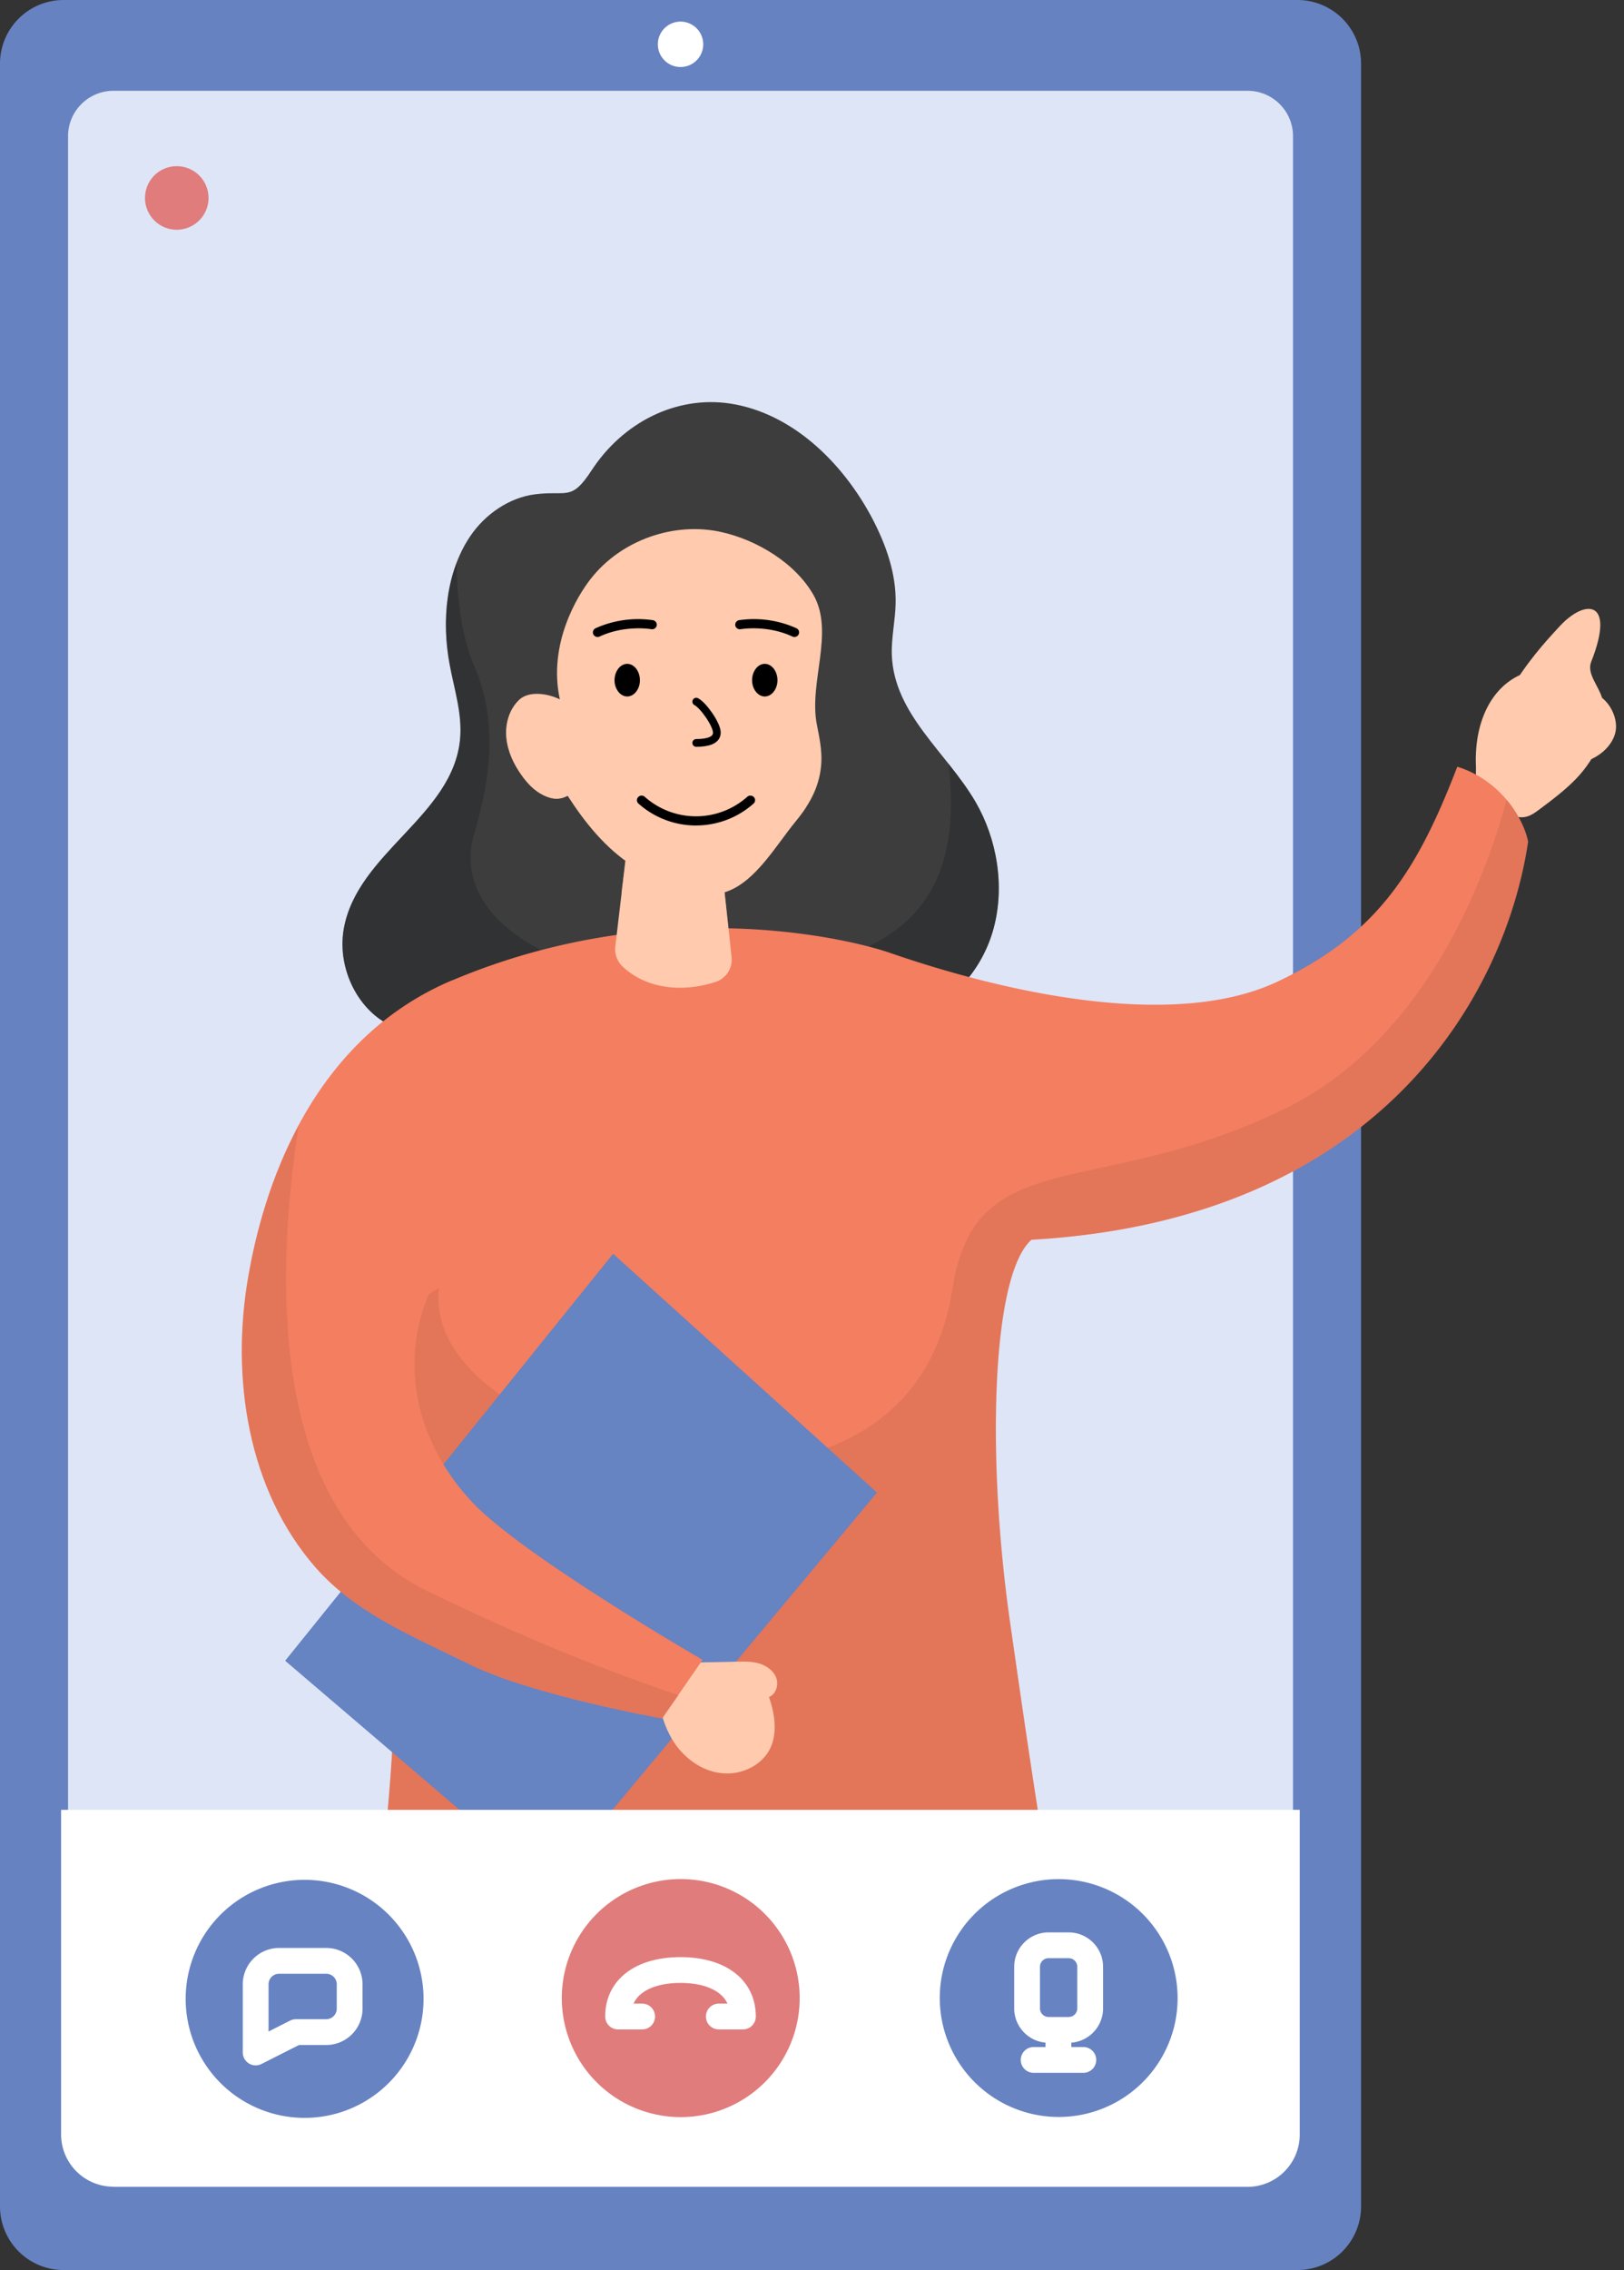 <svg width="63" height="88" fill="none" xmlns="http://www.w3.org/2000/svg"><rect width="100%" height="100%" fill="#333333" stroke="none"/><path d="M50.336 0A2.467 2.467 0 0 1 52.8 2.464v83.072A2.467 2.467 0 0 1 50.336 88H2.464A2.467 2.467 0 0 1 0 85.536V2.464A2.467 2.467 0 0 1 2.464 0" fill="#6682C1"/><path d="M48.4 84.48h-44a1.76 1.76 0 0 1-1.76-1.76V5.28c0-.971.79-1.76 1.76-1.76h44c.972 0 1.76.789 1.76 1.76v77.44a1.76 1.76 0 0 1-1.76 1.76Z" fill="#DEE5F6"/><path d="M26.4 2.598a.88.88 0 1 0 0-1.76.88.88 0 0 0 0 1.76Z" fill="#fff"/><path d="M28.317 15.643c2.358.358 4.343 2.217 5.533 4.477.52 1 .922 2.119.894 3.28-.014.662-.169 1.317-.148 1.979.078 2.309 2.133 3.787 3.253 5.716.823 1.422 1.14 3.246.697 4.893-.444 1.647-1.704 3.055-3.218 3.4-.563.127-1.175.127-1.661.486-.535.401-.767 1.134-1.176 1.69-.816 1.112-2.224 1.38-3.499 1.57-2.421.359-5.153.62-7.004-1.084-.634-.585-1.127-1.373-1.866-1.782-1.394-.767-3.133.07-4.632-.387-1.458-.443-2.443-2.217-2.155-3.872.521-2.957 4.232-4.372 4.513-7.357.092-.985-.232-1.95-.408-2.914-.31-1.676-.141-3.548.795-4.942.592-.88 1.535-1.507 2.514-1.633 1.246-.162 1.408.288 2.196-.923 1.225-1.88 3.295-2.907 5.372-2.597Z" fill="#3D3D3D"/><path opacity=".4" d="M13.335 36.016c.521-2.956 4.232-4.371 4.513-7.356.092-.986-.232-1.95-.408-2.915-.24-1.295-.19-2.703.274-3.921.007.964.113 2.703.69 4.02.845 1.921.704 4.097 0 6.441-1.239 4.14 5.534 6.526 10.462 5.71 4.702-.782 8.701-1.88 7.927-8.392.38.479.753.971 1.056 1.492.823 1.422 1.14 3.246.697 4.893-.444 1.648-1.704 3.056-3.218 3.4-.563.127-1.175.127-1.661.486-.535.402-.767 1.134-1.176 1.69-.816 1.112-2.224 1.38-3.499 1.57-2.421.359-5.153.62-7.004-1.084-.634-.585-1.127-1.373-1.866-1.781-1.394-.768-3.133.07-4.632-.388-1.458-.436-2.443-2.21-2.155-3.865Z" fill="#202224"/><path d="M61.137 30.195c-.43.443-.936.823-1.436 1.196-.162.12-.338.247-.55.282-.217.035-.443-.035-.654-.098-.253-.085-.52-.177-.69-.367-.19-.21-.211-.506-.232-.781-.176-2.992 2.429-5.59 2.9-6.118 1-1.105 2.218-1.091 1.253 1.345-.183.457.29.936.423 1.408.317 1.147-.197 2.28-1.014 3.133Z" fill="#FFCAAD"/><path d="M57.321 28.582c.12-.704.402-1.387.901-1.893.5-.507 1.225-.81 1.93-.712.246.036.534.184.513.43-.014.204-.218.324-.387.43-.33.218-.598.527-.76.893-.204.458-.24.965-.31 1.465-.07.493-.197 1.006-.535 1.373-.268.288-1.098.64-1.338.147-.12-.246-.07-.704-.077-.971-.021-.387 0-.774.063-1.162ZM62.65 28.456c-.148.479-.564.838-1.029 1.02-.26.1-.549.155-.816.071-.401-.127-.669-.55-.69-.964-.021-.423.162-.831.422-1.162.205-.26.465-.486.782-.57.837-.218 1.556.866 1.33 1.605Z" fill="#FFCAAD"/><path d="M40.278 70.294c-5.097 3.914-9.97 6.935-13.024 8.709a125.49 125.49 0 0 1-12.278-8.146c.302-3.062.443-6.138.176-7.87-.535-3.457-.915-6.167-1.098-9.66-.282-5.364 1.02-10.573 3.512-15.332 8.026-3.38 15.362-1.612 16.96-1.056 4.273 1.478 10.933 3.04 15.023 1.119 3.928-1.844 5.463-4.393 6.984-8.335 1.675.514 2.576 2.02 2.745 2.907-.865 5.843-5.667 14.657-19.268 15.432-1.577 1.408-1.725 8.56-.838 14.77.26 1.788.655 4.583 1.106 7.462Z" fill="#F37E60"/><path opacity=".33" d="M40.278 70.294c-5.097 3.914-9.969 6.934-13.024 8.708a125.516 125.516 0 0 1-12.278-8.145c.303-3.062.444-6.139.176-7.87-.507-3.274-.873-5.886-1.07-9.117.824-1.915 1.795-3.344 2.943-3.929-.472 4.38 7.547 6.913 10.806 6.913 3.26 0 8.223-1.09 9.124-6.913.88-5.667 5.533-3.4 12.827-6.927 5.618-2.718 7.906-9.187 8.666-12.017.472.563.746 1.175.838 1.626-.866 5.843-5.667 14.657-19.269 15.431-1.577 1.408-1.724 8.561-.837 14.77.253 1.796.647 4.59 1.098 7.47Z" fill="#C2654D"/><path d="M34.02 57.861 21.292 73.117l-10.23-8.737 12.722-15.776L34.02 57.86Z" fill="#6683C2"/><path d="M26.971 64.451c.528-.014 1.063-.02 1.591-.035.296-.007.599-.014.887.07.282.085.557.275.662.55.106.281-.007.64-.281.753.239.662.352 1.5-.014 2.105-.367.605-1.12.922-1.817.845-.704-.07-1.337-.5-1.76-1.064-.415-.57-.633-1.267-.704-1.97l1.436-1.254ZM27.902 32.658l.479 4.45a.905.905 0 0 1-.62.957c-1.394.45-2.76.218-3.618-.605a.927.927 0 0 1-.275-.76l.648-5.457 3.386 1.415Z" fill="#FFCAAD"/><path d="M16.644 50.153c-1.21 2.816-.4 5.878 1.683 8.089 1.957 2.077 8.927 6.103 8.927 6.103l-1.57 2.274s-5.027-.894-7.449-2.09c-2.14-1.057-4.42-1.972-5.99-3.76-2.634-3.006-3.302-7.364-2.612-11.3.4-2.287 1.865-8.926 7.92-11.474 1.724 1.471 2.26 3.97 1.935 6.216-.316 2.246-1.95 3.858-2.844 5.942Z" fill="#F37E60"/><path opacity=".6" d="m24.426 32.004 3.323.591.148.064.387 3.618c-.71.17-1.9.19-3.267-.83a5.901 5.901 0 0 1-.908-.838l.317-2.605Z" fill="#FFCAAD"/><path d="M22.93 22.422c1.168-1.485 3.224-2.21 5.061-1.795 1.387.31 2.872 1.211 3.57 2.443.823 1.464-.205 3.407.133 5.048.092.464.19.943.17 1.415-.043.9-.423 1.612-1 2.309-.76.922-1.55 2.33-2.683 2.724-1.183.416-2.562-.324-3.618-.992-1.056-.67-1.866-1.676-2.542-2.725-.338.176-.612.141-.957-.028-.338-.169-.613-.458-.83-.767-.31-.43-.543-.93-.592-1.458-.05-.528.105-1.084.486-1.457.38-.373 1.119-.26 1.59-.028-.464-2.14.676-4.013 1.211-4.689Z" fill="#FFCAAD"/><path d="M29.176 26.372c0 .336.22.627.492.627.273 0 .492-.291.492-.627 0-.347-.22-.637-.492-.637s-.492.29-.492.637Zm1.643-1.679a.185.185 0 0 0 .113-.039.175.175 0 0 0 .05-.216.18.18 0 0 0-.085-.083 4.016 4.016 0 0 0-2.227-.313.182.182 0 0 0-.116.074.174.174 0 0 0 .047.247.183.183 0 0 0 .136.028c.01-.002 1.015-.177 2.003.285a.184.184 0 0 0 .079.017Zm-5.995 1.68c0 .335-.22.626-.492.626s-.492-.291-.492-.627c0-.347.22-.637.492-.637.273 0 .492.29.492.637Zm-1.642-1.68a.183.183 0 0 0 .079-.017c.987-.461 1.992-.287 2.002-.285a.185.185 0 0 0 .136-.028.174.174 0 0 0 .047-.247.182.182 0 0 0-.116-.074 4.021 4.021 0 0 0-2.226.313.18.18 0 0 0-.093.101.174.174 0 0 0 .074.21c.03.018.063.027.097.027ZM27 32c.798 0 1.596-.283 2.233-.849a.178.178 0 0 0 .059-.123.174.174 0 0 0-.047-.127.184.184 0 0 0-.257-.012 2.992 2.992 0 0 1-3.976 0 .183.183 0 0 0-.293.07.176.176 0 0 0 .049.192 3.352 3.352 0 0 0 2.232.85Z" fill="#000"/><path d="M27.009 27.2c.267.133.8.88.8 1.2 0 .32-.4.4-.8.4" stroke="#000" stroke-width=".3" stroke-linecap="round"/><path opacity=".33" d="M25.692 66.62s-5.027-.895-7.449-2.091c-2.14-1.056-4.42-1.971-5.99-3.76C9.618 57.763 8.95 53.406 9.64 49.47c.204-1.175.697-3.506 1.95-5.843-.795 5.048-1.45 14.91 4.957 18.036 4.808 2.345 8.032 3.45 9.771 4.056l-.627.9Z" fill="#C2654D"/><path opacity=".6" d="M19.874 27.73c-.225 2.26 2.788 2.408 2.788 2.408s2.105 2.633 4.478 3.083c1.33.254 2.956-.88 4.125-1.921-.12.183-.253.358-.394.534-.76.923-1.55 2.33-2.683 2.725-1.182.415-2.562-.324-3.618-.993-1.056-.668-1.866-1.675-2.542-2.724-.337.176-.612.14-.957-.028-.338-.17-.613-.458-.83-.768-.31-.43-.543-.929-.592-1.457-.035-.38.042-.781.225-1.12.007.085.007.163 0 .261Z" fill="#FFCAAD"/><path d="M4.399 84.769A2.028 2.028 0 0 1 2.37 82.74v-12.58H50.42v12.587c0 1.12-.908 2.028-2.027 2.028H4.399v-.007Z" fill="#fff"/><path d="M30.953 78.253a4.614 4.614 0 1 0-9.108-1.479 4.614 4.614 0 0 0 9.108 1.479Z" fill="#E07C7C"/><path d="M45.544 78.584a4.614 4.614 0 1 0-8.98-2.121 4.614 4.614 0 0 0 8.98 2.12ZM12.806 81.994a4.614 4.614 0 1 0-2.12-8.98 4.614 4.614 0 0 0 2.12 8.98Z" fill="#6783C2"/><path d="M26.398 76.37c1.394 0 2.422.612 2.422 1.802h-.935M26.398 76.37c-1.393 0-2.421.612-2.421 1.802h.934M41.458 78.69h-.782a.834.834 0 0 1-.832-.832v-1.615c0-.459.374-.832.832-.832h.782c.459 0 .833.373.833.832v1.615a.834.834 0 0 1-.833.832ZM41.059 78.69v1.165M40.098 79.855h1.928M12.654 76.014h-1.827a.91.91 0 0 0-.909.91v2.642l1.563-.79h1.173a.91.91 0 0 0 .91-.91v-.943a.91.91 0 0 0-.91-.909Z" stroke="#fff" stroke-miterlimit="10" stroke-linecap="round" stroke-linejoin="round"/><path d="M6.857 8.906a1.232 1.232 0 1 0 0-2.464 1.232 1.232 0 0 0 0 2.464Z" fill="#E07C7C"/></svg>
